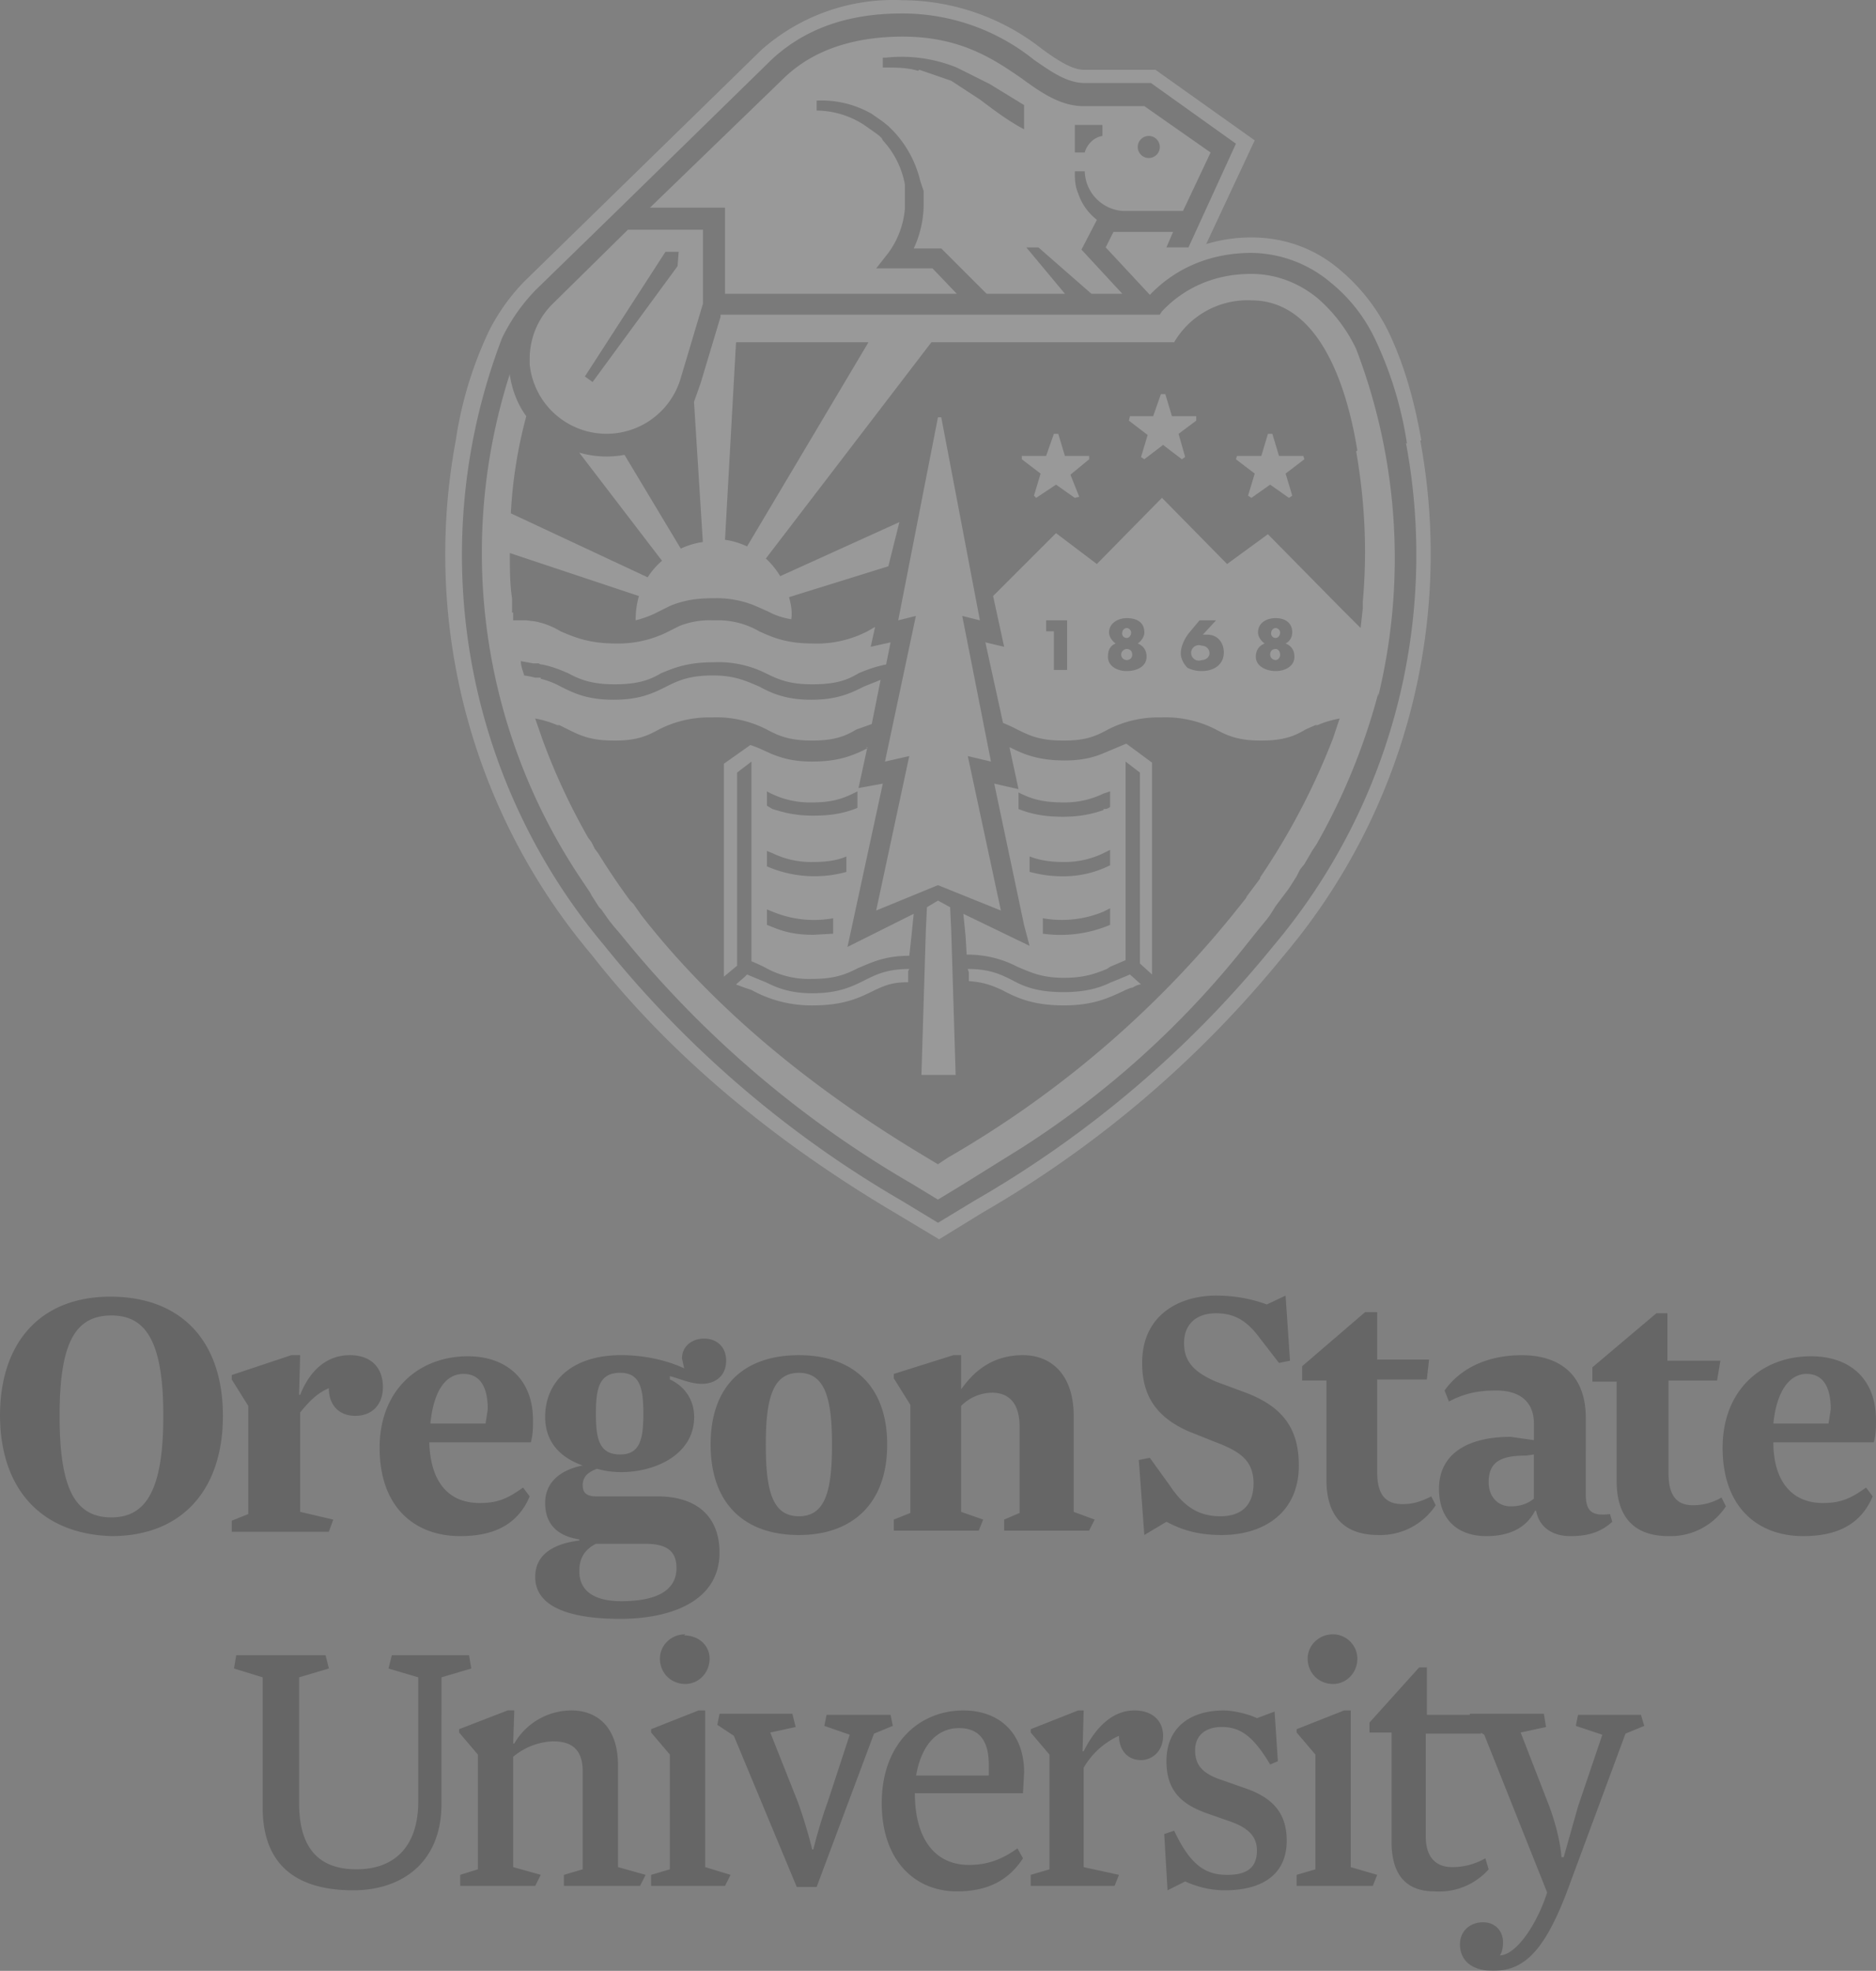 <svg width="124" height="130.288" viewBox="0 0 124 130.288" xmlns="http://www.w3.org/2000/svg"><rect x="0" y="0" width="124" height="130.288" fill="#808080" stroke="none"/><path d="M93.948 29.119c-.511-2.918-1.24-5.252-2.188-7.221a12.546 12.546 0 0 0-3.136-4.012c-1.678-1.459-3.72-2.188-5.908-2.188a10.212 10.212 0 0 0-2.991.438l3.209-6.856-6.565-4.668H71.628c-.729 0-1.678-.584-2.772-1.386A14.953 14.953 0 0 0 59.666.015a13.129 13.129 0 0 0-9.336 3.282L34.647 18.615a13.275 13.275 0 0 0-2.334 3.282 25.675 25.675 0 0 0-2.188 7.221 41.066 41.066 0 0 0 8.972 33.991c4.96 6.346 11.671 12.108 20.059 17.068l2.918 1.751 2.845-1.751a71.92 71.92 0 0 0 19.986-17.068 41.139 41.139 0 0 0 8.972-33.991" opacity=".2" fill="#fefefe" fill-rule="evenodd"/><path d="M84.32 43.634a.365.365 0 0 1-.365-.365c0-.219.146-.365.365-.365.146 0 .292.146.292.365 0 .219-.146.365-.292.365m0-1.459a.292.292 0 0 1-.292-.365c0-.146.146-.292.292-.292.146 0 .292.146.292.292 0 .219-.146.365-.292.365m-1.313 1.24c0 .656.729.948 1.313.948.584 0 1.24-.292 1.24-.948 0-.438-.219-.729-.584-.875.292-.146.438-.438.438-.729 0-.729-.584-.948-1.094-.948-.584 0-1.167.292-1.167.948 0 .292.219.584.438.729-.365.146-.584.438-.584.875m-3.574-.729c.292 0 .511.219.511.511 0 .219-.219.438-.511.438a.511.511 0 1 1 0-.948zm-.146-1.678-.729.875c-.219.292-.511.802-.511 1.313 0 .365.219.729.438.948.292.146.584.219.948.219.729 0 1.459-.365 1.459-1.24 0-.584-.365-1.167-1.094-1.167h-.292l.875-.948zm-4.814 2.626a.365.365 0 0 1-.365-.365c0-.219.219-.365.365-.365.219 0 .365.146.365.365 0 .219-.146.365-.365.365m0-1.459a.292.292 0 0 1-.292-.365c0-.146.146-.292.292-.292.146 0 .292.146.292.292 0 .219-.146.365-.292.365m-1.24 1.24c0 .656.656.948 1.24.948.656 0 1.313-.292 1.313-.948 0-.438-.219-.729-.584-.875.219-.146.438-.438.438-.729 0-.729-.584-.948-1.167-.948-.511 0-1.167.292-1.167.948 0 .292.219.584.438.729-.365.146-.511.438-.511.875m-2.699-2.407h-1.386v.729h.511v2.553h.875zm-25.675-24.362h-.875l-5.325 8.242.511.365 5.616-7.659zm26.842-6.565c0-.073.292-.948 1.167-1.094v-.729h-1.824v1.824zm4.231.365a.729.729 0 1 0 0-1.459.729.729 0 0 0 0 1.459M60.76 4.611l2.115.729 1.896 1.24c.875.656 1.824 1.386 2.918 1.969V6.945L65.428 5.559l-2.188-1.094a9.701 9.701 0 0 0-4.668-.656h-.219v.656h.146c.729 0 1.459 0 2.188.219M72.941 60.265a7.148 7.148 0 0 1-4.012.438v1.021a8.388 8.388 0 0 0 4.449-.584v-1.094l-.438.219m0-3.866a5.835 5.835 0 0 1-2.699.584c-.948 0-1.605-.146-2.188-.365v1.021c.584.146 1.24.292 2.188.292a6.856 6.856 0 0 0 3.136-.729v-1.021l-.438.219m0-2.918c.146 0 .292 0 .438-.146v-1.021l-.438.146a5.835 5.835 0 0 1-2.699.584c-1.459 0-2.188-.292-2.918-.656v1.094c.729.292 1.605.511 2.918.511 1.24 0 2.042-.219 2.699-.438m-21.882 6.711-.365-.146v1.021l.365.146c.729.292 1.459.511 2.699.511l1.313-.073v-1.021a7.148 7.148 0 0 1-4.012-.438m0-3.866-.365-.146v-.073 1.094l.365.146a7.878 7.878 0 0 0 4.887.219v-1.021c-.511.219-1.167.365-2.188.365a5.835 5.835 0 0 1-2.699-.584m-.365-4.085v.948l.365.219c.729.219 1.459.438 2.699.438 1.386 0 2.188-.219 2.918-.511v-1.094c-.729.365-1.459.729-2.918.729a5.835 5.835 0 0 1-3.064-.729m6.711-29.687h-8.753l-.729 13.056a5.106 5.106 0 0 1 1.459.438zm9.336 26.769c.875.438 1.824.875 3.647.875 1.167 0 1.969-.219 2.626-.511l.875-.365.511-.219h.073l1.678 1.24v14.005l-.802-.729V51.074l-.948-.729v13.129l-1.021.438-.219.146c-.729.292-1.459.584-2.845.584-1.459 0-2.188-.365-3.064-.729a7.002 7.002 0 0 0-3.355-.802l-.073-1.24-.146-1.459 4.376 2.115-.365-1.386-1.969-9.336 1.605.365-.584-2.699zm-9.482 0h.073l-.584 2.699 1.605-.292-2.334 10.795 4.376-2.188-.146 1.459-.146 1.313c-1.605 0-2.48.438-3.355.802-.729.365-1.459.729-3.064.729a5.908 5.908 0 0 1-3.064-.729 10.941 10.941 0 0 0-.948-.438V50.345l-.948.729V63.839l-.875.729V50.491l1.751-1.24a12.254 12.254 0 0 1 .584.219l.802.365c.729.292 1.459.511 2.699.511 1.824 0 2.772-.438 3.647-.875zm16.193 15.536.365-.146.875-.365.729.656c-.219 0-.438.146-.584.219h-.073l-.365.146-.146.073c-.948.438-1.969.948-3.939.948-2.042 0-3.136-.511-4.085-1.021-.656-.292-1.167-.511-2.188-.584v-.584l-.073-.219c1.459 0 2.188.365 2.918.729.802.438 1.678.802 3.428.802 1.459 0 2.407-.292 3.136-.656zm-13.421-.729v.729c-1.094 0-1.532.219-2.188.511-1.021.511-2.042 1.021-4.158 1.021a8.169 8.169 0 0 1-4.012-1.021l-.438-.146-.584-.219.584-.511.146-.146.875.365.365.146c.729.365 1.605.729 3.064.729 1.751 0 2.626-.438 3.501-.875.729-.365 1.459-.729 2.918-.729zm2.845-2.699.292 9.555h-2.261l.292-9.555.073-1.532.729-.438.802.438zm2.626-11.16-1.532-.365 2.188 10.212-4.158-1.678-4.085 1.678 2.188-10.212-1.605.365 2.042-9.628-1.167.292 2.626-13.421h.219l2.553 13.421-1.167-.292zm5.835-17.506-.292.073-1.24-.875-1.313.875-.146-.146.438-1.459-1.24-.948v-.219h1.605l.511-1.459h.292l.438 1.459h1.605v.219l-1.24 1.021zm7.002-2.626-.219.146-1.24-.948-1.24.948-.219-.146.438-1.459-1.24-.948.073-.292h1.532l.511-1.459h.292l.438 1.459h1.605v.292l-1.167.875zm3.355.146.073-.219h1.605l.438-1.459h.292l.438 1.459h1.605l.073.219-1.24.948.438 1.459-.219.146-1.24-.875-1.24.875-.219-.146.438-1.459zm8.024-.584c-.729-4.522-2.626-9.92-7.002-9.92a5.616 5.616 0 0 0-5.106 2.772H61.562L50.621 36.924a5.106 5.106 0 0 1 .948 1.167l7.878-3.574-.729 2.918-6.565 2.042c.146.511.219 1.021.146 1.459a4.96 4.96 0 0 1-1.24-.365l-.292-.146-.656-.292a6.565 6.565 0 0 0-2.918-.584h-.073a9.482 9.482 0 0 0-1.24.073 6.565 6.565 0 0 0-1.605.438l-.729.365-.292.146a7.075 7.075 0 0 1-1.24.438c0-.584.073-1.094.219-1.605l-8.534-2.845c0 1.021 0 2.042.146 2.991v.948h.073v.511h.875l.584.073a5.106 5.106 0 0 1 1.678.656c.875.365 1.824.802 3.647.802a7.294 7.294 0 0 0 3.501-.802l.729-.365a5.398 5.398 0 0 1 2.115-.365h.511a5.398 5.398 0 0 1 2.626.729c.802.365 1.751.802 3.501.802a7.294 7.294 0 0 0 3.647-.802l.511-.292-.292 1.313 1.313-.292-.292 1.459c-.729.146-1.313.365-1.824.584-.729.438-1.459.729-3.064.729-1.459 0-2.188-.292-3.064-.729a7.002 7.002 0 0 0-3.428-.729c-1.751 0-2.626.365-3.501.729-.729.438-1.532.729-3.064.729-1.459 0-2.261-.292-3.064-.729-.511-.219-1.021-.438-1.751-.584h-.073l-.146-.073h-.365l-.802-.146c0 .365.146.656.219.948a6.565 6.565 0 0 1 .729.146h.365v.073a5.398 5.398 0 0 1 1.313.511c.875.438 1.751.875 3.501.875 1.751 0 2.626-.438 3.501-.875.729-.365 1.459-.729 3.064-.729 1.459 0 2.188.365 3.064.729.802.438 1.751.875 3.428.875 1.751 0 2.626-.438 3.501-.875l1.094-.438-.584 2.918-1.021.365c-.729.438-1.459.729-2.918.729-1.459 0-2.188-.292-2.991-.729a7.294 7.294 0 0 0-3.647-.802 7.294 7.294 0 0 0-3.501.802c-.802.438-1.459.729-2.918.729-1.532 0-2.188-.292-3.064-.729l-.584-.292h-.146a6.565 6.565 0 0 0-1.459-.438l.511 1.459c.802 2.188 1.824 4.376 2.991 6.419l.219.292.219.438.219.292a46.245 46.245 0 0 0 2.115 3.136l.219.219.511.729c4.595 5.908 10.941 11.306 18.892 16.047l.729.438.656-.438a67.689 67.689 0 0 0 18.819-16.047l.875-1.094.073-.146.875-1.167v-.073a45.661 45.661 0 0 0 4.814-9.191l.438-1.313a6.565 6.565 0 0 0-1.459.438h-.146l-.656.292c-.729.438-1.459.729-2.918.729-1.459 0-2.188-.292-2.991-.729a7.294 7.294 0 0 0-3.647-.802 7.294 7.294 0 0 0-3.501.802c-.802.438-1.459.729-2.918.729-1.532 0-2.188-.292-3.064-.729a10.941 10.941 0 0 0-.948-.438l-1.167-5.325 1.24.292-.729-3.355 4.158-4.158 2.699 2.042 4.304-4.376 4.304 4.376 2.699-1.969 4.887 4.96 1.24 1.24.146-1.313v-.438c.292-3.282.146-6.565-.438-9.92zm1.386 16.047a41.868 41.868 0 0 1-4.085 9.993l-.292.438a45.442 45.442 0 0 1-.511.875l-.292.365-.219.438-.511.802-.219.292-.438.584-.219.292-.365.584-.219.292-.656.802-.584.729a60.468 60.468 0 0 1-14.953 13.567l-3.866 2.407-1.678 1.021-1.678-1.021a69.586 69.586 0 0 1-19.329-16.558l-.438-.511-.292-.365-.511-.729-.146-.146a45.953 45.953 0 0 1-.511-.802l-.073-.146-.584-.875a38.732 38.732 0 0 1-4.741-33.407c.146 1.021.511 1.969 1.094 2.772a30.635 30.635 0 0 0-1.021 6.419l9.045 4.231a4.96 4.96 0 0 1 .948-1.094l-5.471-7.148a6.492 6.492 0 0 0 2.991.146l3.72 6.2a5.106 5.106 0 0 1 1.459-.438l-.584-9.264.438-1.24 1.313-4.376v-.146h29.031l.146-.219c1.021-1.094 2.918-2.48 5.908-2.48 1.605 0 3.136.584 4.376 1.605a10.212 10.212 0 0 1 2.553 3.355 38.732 38.732 0 0 1 1.459 22.976zM45.005 24.961a5.106 5.106 0 0 1-9.993-.875v-.365a5.106 5.106 0 0 1 1.532-3.647l4.96-4.887h4.96v4.887zm6.929-19.913c.729-.656 2.918-2.626 7.732-2.626 3.793 0 5.981 1.459 7.878 2.772 1.386 1.021 2.626 1.824 4.085 1.824h4.012l4.376 3.064-1.824 3.866h-3.939a2.699 2.699 0 0 1-2.553-2.626h-.656c0 .511 0 .948.219 1.459a3.647 3.647 0 0 0 1.24 1.751l-1.021 1.969 2.699 2.918h-2.042l-3.501-3.064h-.802l2.553 3.064h-5.179l-2.991-2.991h-1.824a7.002 7.002 0 0 0 .656-3.064v-.729l-.073-.219-.146-.438a7.294 7.294 0 0 0-1.751-3.282l-.219-.219-.146-.146-.365-.292-.729-.511a6.638 6.638 0 0 0-3.647-.875v.656a5.835 5.835 0 0 1 3.136.948l.729.511.292.219.146.146.073.146a5.835 5.835 0 0 1 1.459 2.918v1.605a5.762 5.762 0 0 1-1.094 2.918l-.802 1.021h3.72l1.605 1.678H47.922v-5.689h-4.96zm41.066 24.289a24.8 24.8 0 0 0-2.115-6.929c-.729-1.532-1.751-2.772-2.918-3.72a8.242 8.242 0 0 0-5.252-1.969c-2.626 0-4.96.948-6.711 2.772l-2.918-3.136.511-1.021h3.939l-.438 1.021h1.459l3.136-6.856-5.616-4.012h-4.376c-1.167 0-2.188-.729-3.355-1.532A13.859 13.859 0 0 0 59.593.891c-3.574 0-6.419 1.021-8.607 3.064l-9.993 9.774-5.616 5.471a12.254 12.254 0 0 0-2.188 3.136 40.118 40.118 0 0 0 6.711 40.118 70.972 70.972 0 0 0 19.694 16.922l2.407 1.459 2.407-1.459a70.972 70.972 0 0 0 19.767-16.849 40.118 40.118 0 0 0 8.753-33.261zm24.216 64.772h3.647l.146-.948c0-1.24-.365-2.334-1.605-2.334-1.094 0-1.969 1.094-2.188 3.282m3.282 5.252c1.167 0 1.824-.292 2.845-1.021l.438.584c-.802 1.896-2.407 2.626-4.595 2.626-2.991 0-5.325-1.896-5.325-5.835 0-3.866 2.626-6.054 5.835-6.054 2.553 0 4.304 1.459 4.304 4.231 0 .438 0 .948-.146 1.459h-6.638c0 2.407 1.094 4.012 3.282 4.012m-15.245-8.972 4.231-3.574h.729v3.136h3.501l-.219 1.313h-3.209v6.127c0 1.532.584 2.115 1.605 2.115a3.647 3.647 0 0 0 1.896-.511l.292.584a4.376 4.376 0 0 1-3.793 1.969c-2.042 0-3.428-1.021-3.428-3.647v-6.565h-1.605zm-4.376 5.835c-1.605 0-2.48.365-2.48 1.751 0 .948.584 1.605 1.459 1.605.584 0 1.094-.146 1.532-.511v-2.918zm3.939 2.553c0 1.167.438 1.459 1.605 1.313l.146.511c-.729.656-1.532.948-2.772.948-1.094 0-2.042-.511-2.261-1.678h-.073c-.584 1.167-1.751 1.678-3.209 1.678-1.751 0-3.136-.948-3.136-3.136 0-2.261 1.824-3.428 4.741-3.428l1.532.219v-1.094c0-1.459-.948-2.188-2.48-2.188-1.094 0-2.042.146-3.136.729l-.292-.729c1.094-1.532 2.918-2.334 5.106-2.334 2.115 0 4.231.948 4.231 4.158zm-18.746-8.461 4.158-3.574h.802v3.136h3.428l-.146 1.313h-3.282v6.127c0 1.532.584 2.115 1.678 2.115.656 0 1.167-.146 1.896-.511l.292.584a4.376 4.376 0 0 1-3.793 1.969c-2.042 0-3.428-1.021-3.428-3.647V91.265h-1.605zm-3.209 7.805c0-1.459-.729-2.115-2.48-2.772l-1.824-.729c-1.969-.875-3.064-2.188-3.064-4.522 0-3.136 2.407-4.449 4.887-4.449 1.459 0 2.553.292 3.355.584l1.24-.584.292 4.304-.729.146-1.24-1.605c-.802-1.094-1.605-1.678-2.918-1.678-1.313 0-2.115.729-2.115 1.969 0 1.167.584 1.896 2.115 2.553l1.969.729c2.48.948 3.501 2.407 3.501 4.814 0 3.136-2.334 4.595-5.106 4.595-1.896 0-2.918-.511-3.647-.875l-1.459.875-.365-4.96.729-.146 1.313 1.824c.875 1.313 1.824 2.042 3.355 2.042 1.386 0 2.188-.729 2.188-2.188m-10.504 2.407-.365.729h-5.616v-.729l1.021-.438v-5.689c0-1.751-.875-2.261-1.824-2.261a2.918 2.918 0 0 0-2.042.875v7.002l1.459.511-.292.729h-5.616v-.729l1.094-.438v-7.148l-1.094-1.751v-.292l3.939-1.24h.511v2.261c1.021-1.459 2.334-2.261 4.085-2.261 1.896 0 3.355 1.313 3.355 4.012v6.346zm-19.548-.219c1.751 0 2.188-1.678 2.188-4.741 0-2.991-.438-4.741-2.188-4.741-1.751 0-2.188 1.751-2.188 4.741 0 3.064.438 4.741 2.188 4.741m0 1.24c-3.574 0-5.835-2.042-5.835-5.981 0-3.939 2.261-5.908 5.835-5.908 3.501 0 5.835 1.969 5.835 5.908 0 3.939-2.334 5.981-5.835 5.981M40.993 90.754c-1.386 0-1.605 1.021-1.605 2.699 0 1.678.219 2.699 1.605 2.699 1.313 0 1.532-1.021 1.532-2.699 0-1.678-.219-2.699-1.532-2.699zm-2.699 13.129c0 1.313 1.021 1.969 2.772 1.969 2.115 0 3.647-.584 3.647-2.188 0-1.021-.511-1.605-2.042-1.605h-3.282c-.729.365-1.094.948-1.094 1.751zm5.179-4.96c2.48 0 4.085 1.24 4.085 3.72 0 3.209-3.209 4.376-6.565 4.376-3.209 0-5.616-.729-5.616-2.772 0-1.459 1.167-2.188 2.918-2.407v-.073c-1.459-.219-2.261-1.021-2.261-2.407 0-1.386 1.021-2.188 2.48-2.48-1.459-.511-2.48-1.532-2.48-3.209 0-2.334 1.751-4.085 5.033-4.085 1.386 0 2.918.292 4.158.875l-.146-.656c0-.802.656-1.313 1.459-1.313.802 0 1.459.511 1.459 1.459 0 1.021-.729 1.532-1.605 1.532-.729 0-1.313-.292-2.115-.511v.219c.948.438 1.605 1.313 1.605 2.48 0 2.48-2.553 3.647-4.814 3.647-.584 0-1.094-.073-1.605-.219-.584.219-.948.511-.948 1.094 0 .511.292.729.875.729zm-15.026-4.814h3.647l.146-.948c0-1.24-.365-2.334-1.605-2.334-1.167 0-1.969 1.094-2.188 3.282m3.282 5.252c1.167 0 1.824-.292 2.845-1.021l.438.584c-.802 1.896-2.407 2.626-4.595 2.626-2.991 0-5.325-1.896-5.325-5.835 0-3.866 2.626-6.054 5.835-6.054 2.48 0 4.304 1.459 4.304 4.231 0 .438 0 .948-.146 1.459h-6.711c.073 2.407 1.094 4.012 3.355 4.012m-9.701 1.094-.292.802h-6.419v-.729l1.094-.438v-7.148l-1.094-1.751v-.292l3.939-1.313h.584l-.073 2.626h.073c.511-1.313 1.532-2.626 3.282-2.626 1.386 0 2.188.802 2.188 2.115 0 1.167-.729 1.896-1.824 1.896-1.094 0-1.751-.729-1.751-1.824-.729.292-1.313.875-1.896 1.605v6.565Zm-11.233-6.856c0-4.814-1.094-6.638-3.428-6.638-2.407 0-3.428 1.824-3.428 6.638 0 4.814 1.021 6.711 3.428 6.711 2.334 0 3.428-1.896 3.428-6.711M0 93.599c0-4.887 2.699-7.878 7.294-7.878 4.741 0 7.44 2.991 7.44 7.878 0 4.887-2.699 7.951-7.367 7.951C2.699 101.404 0 98.413 0 93.526m98.106 21.153-1.094-.656.146-.729h4.887l.146.875-1.678.365 1.896 4.887c.729 1.969.802 3.355.802 3.355h.146l.948-3.355 1.605-4.741-1.751-.584.146-.729h4.158l.219.729-1.24.511-3.647 9.847c-1.605 4.449-2.991 5.835-5.106 5.835-1.459 0-2.188-.729-2.188-1.751 0-.875.656-1.459 1.532-1.459.802 0 1.313.584 1.313 1.313 0 .365-.073.729-.219.875 1.021 0 2.407-1.896 3.136-4.158zm-7.586-.802 3.282-3.647h.511v3.136h3.793l-.219 1.24h-3.647v6.784c0 1.459.729 2.042 1.751 2.042a4.376 4.376 0 0 0 2.188-.584l.219.729a4.376 4.376 0 0 1-3.574 1.459c-1.751 0-2.845-.948-2.845-3.282v-7.221h-1.459zm-2.407-5.835c.875 0 1.605.729 1.605 1.605 0 .948-.729 1.678-1.605 1.678-.948 0-1.678-.729-1.678-1.678 0-.875.729-1.605 1.678-1.605zm2.918 15.901-.292.729h-5.033v-.729l1.24-.365v-7.586l-1.24-1.459v-.219l3.136-1.24h.438v10.358zm-13.421-2.918c1.094 2.334 2.115 2.918 3.501 2.918 1.167 0 1.969-.365 1.969-1.605 0-.948-.584-1.532-1.896-1.969l-1.459-.511c-1.605-.584-2.626-1.459-2.626-3.428 0-2.261 1.605-3.355 3.793-3.355.584 0 1.605.219 2.188.511l1.167-.438.219 3.282-.511.219c-1.167-1.969-2.042-2.48-3.209-2.48-1.094 0-1.751.584-1.751 1.532 0 .948.438 1.532 1.751 1.969l1.459.511c1.751.584 2.845 1.532 2.845 3.501 0 2.334-1.751 3.282-4.085 3.282-1.094 0-1.969-.292-2.626-.584l-1.167.584-.219-3.72zm-3.647 2.918-.292.729h-5.544v-.729l1.24-.365v-7.586l-1.24-1.459v-.219l3.136-1.24h.365l-.073 2.699h.073c.729-1.459 1.824-2.699 3.355-2.699 1.24 0 1.896.729 1.896 1.678 0 1.021-.729 1.605-1.459 1.605-.948 0-1.459-.729-1.459-1.605a5.106 5.106 0 0 0-2.334 2.115v6.565zm-13.421-6.565h4.814v-.729c0-1.605-.656-2.407-1.969-2.407s-2.48.948-2.845 3.209m3.501 5.835c1.24 0 2.188-.365 3.209-1.094l.365.656c-.948 1.459-2.334 2.188-4.376 2.188-2.699 0-4.96-1.969-4.96-5.835 0-3.939 2.48-6.127 5.398-6.127 2.334 0 4.012 1.459 4.012 4.085l-.073 1.386h-7.148c0 2.991 1.313 4.741 3.574 4.741m-7.878-8.607-1.678-.584.146-.729h4.231l.146.729-1.24.511-3.793 10.139h-1.313l-4.158-9.993-1.094-.729.146-.729h4.814l.219.875-1.678.365 1.824 4.595c.584 1.605.948 3.136.948 3.136h.073s.365-1.532.948-3.136zm-10.941-6.565c.948 0 1.678.656 1.678 1.532 0 .948-.729 1.678-1.605 1.678-.948 0-1.678-.729-1.678-1.678 0-.875.729-1.605 1.678-1.605zm3.064 15.828-.365.729h-4.887v-.729l1.24-.365v-7.586l-1.24-1.459v-.219l3.136-1.24h.438v10.358zm-5.616 0-.365.729h-5.033v-.729l1.24-.365v-6.492c0-1.678-1.021-1.969-1.969-1.969a4.376 4.376 0 0 0-2.626 1.021v7.294l1.824.511-.365.729h-4.96v-.729l1.167-.365v-7.586l-1.24-1.459v-.219l3.209-1.24h.438l-.073 2.188h.073a4.376 4.376 0 0 1 3.793-2.188c1.532 0 3.064.948 3.064 3.647v6.711zm-13.494-4.668c0 3.793-2.553 5.689-5.835 5.689-3.501 0-5.981-1.459-5.981-5.471v-8.607l-1.896-.584.146-.875h5.908l.219.875-1.969.584v8.315c0 2.991 1.313 4.376 3.793 4.376 2.407 0 4.085-1.386 4.085-4.522v-8.169l-1.969-.584.219-.875h5.106l.146.875-1.969.584z" opacity=".2"/></svg>